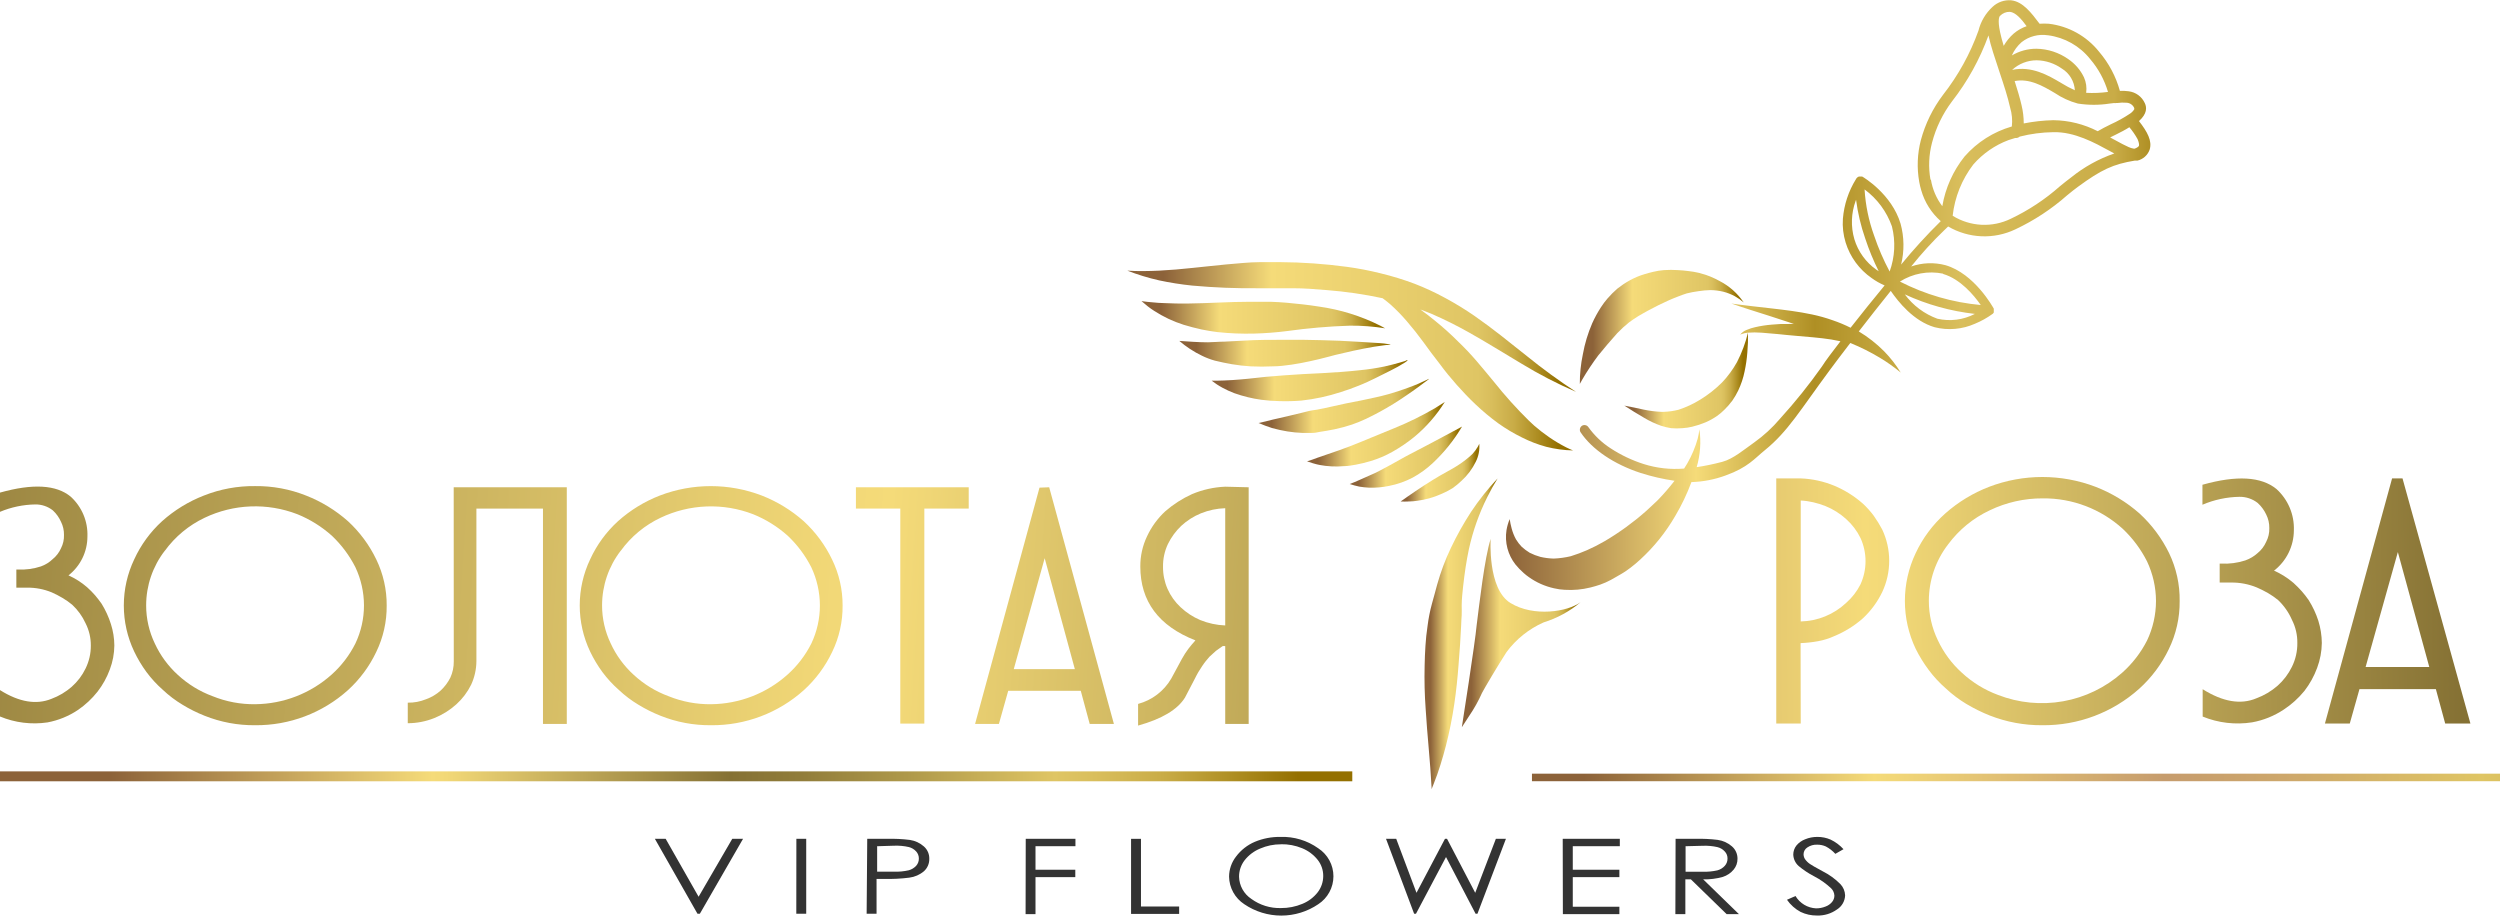 <svg width="338" height="124" viewBox="0 0 338 124" fill="none" xmlns="http://www.w3.org/2000/svg">
<g clip-path="url(#clip0_2206_234)">
<path d="M2.21 79.45V77H2.42C3.474 77.052 4.528 76.91 5.53 76.58C6.132 76.366 6.681 76.025 7.14 75.58C7.62 75.188 8.001 74.688 8.25 74.12C8.534 73.567 8.672 72.951 8.65 72.33C8.663 71.713 8.526 71.102 8.25 70.55C7.989 69.963 7.611 69.436 7.14 69C6.468 68.472 5.635 68.19 4.78 68.2C3.137 68.225 1.515 68.564 0 69.2L0 66.6C4.433 65.353 7.62 65.537 9.56 67.15C10.307 67.829 10.897 68.664 11.287 69.595C11.677 70.526 11.859 71.531 11.82 72.54C11.819 73.552 11.588 74.55 11.144 75.46C10.701 76.369 10.056 77.166 9.26 77.79C10.17 78.198 11.016 78.737 11.77 79.39C12.156 79.734 12.52 80.101 12.86 80.49C13.17 80.86 13.47 81.24 13.74 81.63C14.273 82.494 14.696 83.421 15 84.39C15.297 85.321 15.453 86.292 15.46 87.27C15.448 88.377 15.242 89.474 14.85 90.51C14.453 91.589 13.893 92.601 13.19 93.51C12.432 94.471 11.532 95.311 10.52 96C9.28 96.827 7.885 97.395 6.42 97.67C4.247 97.99 2.028 97.713 0 96.87L0 93.3C2.62 94.95 4.93 95.3 6.94 94.49C7.957 94.115 8.896 93.556 9.71 92.84C10.488 92.152 11.12 91.316 11.57 90.38C12.046 89.413 12.29 88.348 12.28 87.27C12.287 86.228 12.043 85.199 11.57 84.27C11.14 83.321 10.524 82.468 9.76 81.76C9.35 81.417 8.912 81.11 8.45 80.84C7.981 80.562 7.497 80.312 7 80.09C5.947 79.657 4.818 79.439 3.68 79.45H2.21Z" fill="url(#paint0_linear_2206_234)"/>
<path d="M52.28 81.88C52.299 84.047 51.817 86.19 50.87 88.14C49.944 90.092 48.647 91.845 47.05 93.3C43.604 96.398 39.123 98.093 34.49 98.05C32.152 98.073 29.831 97.638 27.66 96.77C26.619 96.357 25.615 95.855 24.66 95.27C23.71 94.701 22.825 94.03 22.02 93.27C21.201 92.55 20.461 91.745 19.81 90.87C19.171 90.001 18.615 89.073 18.15 88.1C17.221 86.151 16.74 84.019 16.74 81.86C16.74 79.701 17.221 77.569 18.15 75.62C19.047 73.664 20.329 71.909 21.92 70.46C23.577 68.978 25.488 67.806 27.56 67C29.764 66.126 32.119 65.691 34.49 65.72C36.848 65.694 39.189 66.128 41.38 67C43.459 67.814 45.379 68.989 47.05 70.47C48.638 71.933 49.934 73.684 50.87 75.63C51.814 77.577 52.297 79.716 52.28 81.88ZM22.28 74.46C20.646 76.577 19.76 79.176 19.76 81.85C19.759 83.633 20.159 85.393 20.93 87C21.674 88.612 22.735 90.057 24.05 91.25C25.408 92.503 26.998 93.478 28.73 94.12C30.568 94.867 32.536 95.238 34.52 95.21C38.328 95.169 41.991 93.748 44.83 91.21C46.159 90.022 47.251 88.594 48.05 87C48.816 85.388 49.212 83.625 49.21 81.84C49.204 80.059 48.808 78.301 48.05 76.69C47.244 75.103 46.172 73.665 44.88 72.44C43.501 71.203 41.917 70.215 40.2 69.52C38.189 68.744 36.04 68.386 33.886 68.468C31.731 68.551 29.616 69.072 27.67 70C25.532 71.013 23.682 72.547 22.29 74.46H22.28Z" fill="url(#paint1_linear_2206_234)"/>
<path d="M61.34 65.88H76.63V97.88H73.41V68.76H64.41V89.37C64.406 90.475 64.164 91.567 63.7 92.57C63.207 93.572 62.528 94.471 61.7 95.22C60.819 96.017 59.803 96.65 58.7 97.09C57.564 97.543 56.353 97.778 55.13 97.78V95C55.973 95.016 56.81 94.859 57.59 94.54C58.329 94.28 59.009 93.875 59.59 93.35C60.122 92.851 60.562 92.262 60.89 91.61C61.202 90.922 61.359 90.175 61.35 89.42L61.34 65.88Z" fill="url(#paint2_linear_2206_234)"/>
<path d="M113.92 81.88C113.939 84.047 113.457 86.19 112.51 88.14C111.585 90.092 110.287 91.845 108.69 93.3C105.244 96.398 100.763 98.093 96.13 98.05C93.792 98.073 91.471 97.638 89.3 96.77C88.259 96.357 87.255 95.855 86.3 95.27C85.35 94.701 84.465 94.03 83.66 93.27C82.841 92.55 82.101 91.745 81.45 90.87C80.811 90.001 80.255 89.073 79.79 88.1C78.862 86.151 78.38 84.019 78.38 81.86C78.38 79.701 78.862 77.569 79.79 75.62C80.687 73.664 81.969 71.909 83.56 70.46C85.217 68.978 87.128 67.806 89.2 67C93.643 65.298 98.557 65.298 103 67C105.079 67.814 106.999 68.989 108.67 70.47C110.258 71.933 111.554 73.684 112.49 75.63C113.441 77.576 113.931 79.714 113.92 81.88ZM83.92 74.46C82.287 76.577 81.4 79.176 81.4 81.85C81.399 83.633 81.799 85.393 82.57 87C83.314 88.612 84.375 90.057 85.69 91.25C87.048 92.503 88.638 93.478 90.37 94.12C92.208 94.867 94.177 95.238 96.16 95.21C99.968 95.169 103.631 93.748 106.47 91.21C107.798 90.025 108.89 88.6 109.69 87.01C110.456 85.398 110.852 83.635 110.85 81.85C110.844 80.069 110.448 78.311 109.69 76.7C108.884 75.112 107.812 73.675 106.52 72.45C105.141 71.213 103.557 70.225 101.84 69.53C99.829 68.752 97.681 68.392 95.526 68.473C93.372 68.554 91.257 69.074 89.31 70C87.17 71.011 85.32 72.545 83.93 74.46H83.92Z" fill="url(#paint3_linear_2206_234)"/>
<path d="M121.72 97.83V68.76H115.72V65.88H130.97V68.76H124.97V97.83H121.72Z" fill="url(#paint4_linear_2206_234)"/>
<path d="M141.85 65.88L150.6 97.88H147.33L146.12 93.4H136.31L135.05 97.88H131.83L140.54 65.93L141.85 65.88ZM145.32 90.47L141.24 75.47L137.06 90.47H145.32Z" fill="url(#paint5_linear_2206_234)"/>
<path d="M168.82 65.88V97.88H165.65V87.36C165.532 87.332 165.408 87.332 165.29 87.36L164.39 88L163.53 88.78C163.36 88.96 163.2 89.16 163.03 89.37C162.86 89.58 162.69 89.82 162.53 90.06C162.37 90.3 162.19 90.57 162.02 90.86C161.85 91.15 161.69 91.46 161.52 91.8L160.21 94.31C159.21 95.93 157.12 97.19 153.87 98.1V95.17C155.756 94.665 157.365 93.436 158.35 91.75L159.81 89.05C160.062 88.591 160.346 88.15 160.66 87.73L161.14 87.13L161.62 86.58C156.653 84.633 154.17 81.3 154.17 76.58C154.163 75.172 154.474 73.781 155.08 72.51C155.672 71.234 156.508 70.086 157.54 69.13C158.631 68.181 159.853 67.397 161.17 66.8C162.592 66.204 164.109 65.865 165.65 65.8L168.82 65.88ZM165.65 68.71C164.524 68.744 163.414 68.977 162.37 69.4C161.389 69.799 160.488 70.372 159.71 71.09C158.964 71.799 158.351 72.635 157.9 73.56C157.45 74.516 157.224 75.563 157.24 76.62C157.23 77.652 157.438 78.674 157.85 79.62C158.263 80.554 158.862 81.394 159.61 82.09C160.386 82.823 161.287 83.412 162.27 83.83C163.346 84.268 164.489 84.515 165.65 84.56V68.71Z" fill="url(#paint6_linear_2206_234)"/>
<path d="M243.46 97.82H240.15V64.68H243.46C245.027 64.739 246.572 65.078 248.02 65.68C249.422 66.27 250.719 67.084 251.86 68.09C252.4 68.59 252.892 69.139 253.33 69.73C253.754 70.328 254.138 70.952 254.48 71.6C255.099 72.921 255.42 74.361 255.42 75.82C255.42 77.279 255.099 78.719 254.48 80.04C253.837 81.38 252.948 82.588 251.86 83.6C250.715 84.608 249.41 85.418 248 86C247.298 86.321 246.559 86.553 245.8 86.69C245.02 86.833 244.232 86.919 243.44 86.95L243.46 97.82ZM243.46 84.02C245.746 83.97 247.934 83.076 249.6 81.51C250.402 80.806 251.061 79.954 251.54 79C251.988 78.017 252.22 76.95 252.22 75.87C252.22 74.79 251.988 73.723 251.54 72.74C251.066 71.769 250.407 70.899 249.6 70.18C248.784 69.438 247.842 68.845 246.82 68.43C246.281 68.213 245.726 68.039 245.16 67.91C244.602 67.778 244.033 67.697 243.46 67.67V84.02Z" fill="url(#paint7_linear_2206_234)"/>
<path d="M294.69 81.27C294.711 83.521 294.207 85.747 293.22 87.77C292.246 89.796 290.888 91.613 289.22 93.12C285.62 96.345 280.943 98.104 276.11 98.05C273.677 98.069 271.264 97.621 269 96.73C267.903 96.292 266.843 95.767 265.83 95.16C264.843 94.565 263.921 93.868 263.08 93.08C262.224 92.334 261.449 91.5 260.77 90.59C260.094 89.689 259.502 88.728 259 87.72C258.039 85.698 257.54 83.488 257.54 81.25C257.54 79.012 258.039 76.802 259 74.78C259.957 72.741 261.318 70.918 263 69.42C264.743 67.876 266.748 66.657 268.92 65.82C273.56 64.047 278.69 64.047 283.33 65.82C285.503 66.662 287.511 67.88 289.26 69.42C290.916 70.941 292.273 72.759 293.26 74.78C294.233 76.803 294.723 79.025 294.69 81.27ZM263.4 73.58C261.7 75.775 260.778 78.474 260.78 81.25C260.779 83.085 261.193 84.897 261.99 86.55C262.769 88.219 263.874 89.715 265.24 90.95C266.655 92.26 268.313 93.279 270.12 93.95C272.925 95.043 275.978 95.342 278.942 94.812C281.906 94.283 284.666 92.947 286.92 90.95C288.301 89.722 289.441 88.247 290.28 86.6C291.075 84.928 291.488 83.101 291.49 81.25C291.482 79.4 291.069 77.574 290.28 75.9C289.447 74.256 288.338 72.768 287 71.5C284.045 68.813 280.184 67.341 276.19 67.38C273.701 67.366 271.242 67.92 269 69C266.784 70.041 264.86 71.615 263.4 73.58Z" fill="url(#paint8_linear_2206_234)"/>
<path d="M300.1 78.76V76.2H300.3C301.404 76.256 302.508 76.11 303.56 75.77C304.181 75.552 304.753 75.212 305.24 74.77C305.738 74.362 306.132 73.841 306.39 73.25C306.685 72.683 306.83 72.049 306.81 71.41C306.824 70.768 306.68 70.133 306.39 69.56C306.113 68.969 305.723 68.439 305.24 68C304.536 67.449 303.664 67.156 302.77 67.17C301.05 67.199 299.352 67.563 297.77 68.24V65.54C302.377 64.24 305.71 64.43 307.77 66.11C308.548 66.813 309.162 67.678 309.57 68.643C309.977 69.609 310.169 70.652 310.13 71.7C310.127 72.752 309.884 73.79 309.42 74.735C308.955 75.679 308.282 76.505 307.45 77.15C308.402 77.574 309.287 78.133 310.08 78.81C310.477 79.17 310.854 79.55 311.21 79.95C311.539 80.325 311.846 80.719 312.13 81.13C312.681 82.006 313.121 82.946 313.44 83.93C313.741 84.902 313.9 85.912 313.91 86.93C313.896 88.078 313.682 89.215 313.28 90.29C312.867 91.416 312.284 92.472 311.55 93.42C310.756 94.393 309.819 95.24 308.77 95.93C307.476 96.792 306.02 97.381 304.49 97.66C302.231 98.014 299.917 97.745 297.8 96.88V93.18C300.52 94.89 302.94 95.3 305.04 94.42C306.1 94.031 307.079 93.451 307.93 92.71C308.737 91.991 309.396 91.121 309.87 90.15C310.363 89.149 310.613 88.046 310.6 86.93C310.614 85.843 310.363 84.769 309.87 83.8C309.432 82.794 308.796 81.886 308 81.13C307.569 80.777 307.111 80.46 306.63 80.18C306.138 79.899 305.63 79.645 305.11 79.42C304.013 78.97 302.836 78.746 301.65 78.76H300.1Z" fill="url(#paint9_linear_2206_234)"/>
<path d="M324.82 64.68L334 97.82H330.59L329.33 93.17H319L317.69 97.82H314.33L323.41 64.68H324.82ZM328.44 90.18L324.19 74.64L319.83 90.18H328.44Z" fill="url(#paint10_linear_2206_234)"/>
<path d="M182.83 104.29H0V105.63H182.83V104.29Z" fill="url(#paint11_linear_2206_234)"/>
<path d="M338 104.6H207.12V105.62H338V104.6Z" fill="url(#paint12_linear_2206_234)"/>
<path d="M209.06 60.41C210.244 60.709 211.459 60.873 212.68 60.9C212.36 60.77 212.04 60.63 211.74 60.48C210.941 60.071 210.169 59.609 209.43 59.1C208.736 58.62 208.068 58.103 207.43 57.55L206.71 56.88C205.027 55.225 203.447 53.468 201.98 51.62C201.2 50.68 200.43 49.74 199.64 48.82C198.85 47.9 198 47 197.09 46.13C196.139 45.177 195.137 44.276 194.09 43.43C193.42 42.88 192.74 42.34 192.03 41.84C192.56 42.03 193.03 42.23 193.59 42.45C195.298 43.194 196.967 44.025 198.59 44.94C199.78 45.6 200.94 46.3 202.11 47L205.73 49.18C208.09 50.614 210.546 51.884 213.08 52.98C210.793 51.494 208.587 49.889 206.47 48.17C204.14 46.32 201.83 44.43 199.38 42.73C198.093 41.839 196.758 41.022 195.38 40.28C194.053 39.555 192.68 38.917 191.27 38.37C189.747 37.798 188.191 37.321 186.61 36.94C185.133 36.574 183.638 36.286 182.13 36.08C179.11 35.671 176.067 35.458 173.02 35.44C172.14 35.44 171.27 35.44 170.39 35.44C169.51 35.44 168.87 35.5 168.12 35.55C166.59 35.66 165.12 35.82 163.54 35.98C161.96 36.14 160.54 36.31 158.98 36.44C157.42 36.57 156.05 36.64 154.58 36.65C153.86 36.65 153.13 36.65 152.41 36.59C153.1 36.85 153.8 37.11 154.51 37.32C155.22 37.53 155.98 37.75 156.73 37.91C158.2 38.223 159.685 38.456 161.18 38.61C164.192 38.885 167.216 39.005 170.24 38.97C171.76 38.97 173.24 38.97 174.79 38.97C176.34 38.97 177.79 39.09 179.36 39.22C181.905 39.416 184.434 39.784 186.93 40.32C187.3 40.59 187.66 40.88 188.01 41.18C188.791 41.886 189.526 42.641 190.21 43.44C190.99 44.34 191.73 45.28 192.44 46.25C193.15 47.22 193.89 48.25 194.63 49.17C195 49.66 195.37 50.17 195.75 50.62C196.13 51.07 196.54 51.56 196.94 52.02C197.75 52.93 198.58 53.81 199.47 54.65C200.434 55.568 201.456 56.423 202.53 57.21C203.557 57.946 204.645 58.595 205.78 59.15C206.827 59.682 207.926 60.104 209.06 60.41Z" fill="url(#paint13_linear_2206_234)"/>
<path d="M162.44 44.54C163.16 44.69 163.88 44.81 164.61 44.9C166.254 45.077 167.907 45.143 169.56 45.1C171.045 45.061 172.527 44.948 174 44.76C176.815 44.367 179.649 44.123 182.49 44.03C184.091 44.015 185.69 44.135 187.27 44.39L186.63 44.04C184.023 42.731 181.219 41.856 178.33 41.45C176.88 41.22 175.42 41.06 173.96 40.93C173.22 40.87 172.49 40.82 171.75 40.8C170.83 40.8 169.91 40.8 169 40.8C166.16 40.8 163.33 41.01 160.5 41.04C159.5 41.04 158.5 41.04 157.44 40.98C156.92 40.98 156.39 40.93 155.87 40.88C155.35 40.83 154.87 40.8 154.33 40.71C154.62 40.95 154.89 41.19 155.18 41.42C155.47 41.65 155.74 41.83 156.03 42.02C157.273 42.826 158.618 43.462 160.03 43.91C160.79 44.14 161.62 44.36 162.44 44.54Z" fill="url(#paint14_linear_2206_234)"/>
<path d="M166.55 49.24C167.384 49.382 168.225 49.478 169.07 49.53C170.069 49.58 171.071 49.58 172.07 49.53C172.92 49.53 173.78 49.42 174.62 49.3C175.46 49.18 176.31 49.01 177.14 48.83C177.97 48.65 178.8 48.45 179.62 48.23L180.52 47.99C181.33 47.79 182.16 47.6 182.98 47.42C183.8 47.24 184.87 47.03 185.82 46.87L187 46.7C187.261 46.656 187.525 46.633 187.79 46.63H188C188 46.57 187.74 46.53 187.72 46.53C187.333 46.459 186.943 46.412 186.55 46.39C185.65 46.32 184.74 46.27 183.84 46.22C182.94 46.17 182.03 46.11 181.12 46.07C180.21 46.03 179.46 46.01 178.63 45.99L176.13 45.94C175.29 45.94 174.44 45.94 173.59 45.94C171.75 45.94 169.9 45.94 168.06 46.06L165.55 46.19C164.81 46.19 164.06 46.27 163.32 46.28C162.02 46.28 160.73 46.18 159.44 46.09C159.899 46.484 160.384 46.848 160.89 47.18C161.412 47.523 161.956 47.831 162.52 48.1C163.078 48.374 163.661 48.595 164.26 48.76C165 48.94 165.78 49.11 166.55 49.24Z" fill="url(#paint15_linear_2206_234)"/>
<path d="M172.93 54.23C173.931 54.262 174.932 54.239 175.93 54.16C177.756 53.963 179.556 53.574 181.3 53C182.11 52.75 182.91 52.46 183.7 52.14C184.09 51.98 184.49 51.82 184.87 51.64L186 51.1C186.66 50.77 187.32 50.43 188 50.1C188.68 49.77 189.32 49.4 189.95 49.01C190.041 48.952 190.128 48.889 190.21 48.82C190.21 48.82 190.3 48.76 190.31 48.71C190.32 48.66 190.02 48.71 189.93 48.71H190.2C190.078 48.769 189.951 48.816 189.82 48.85C189.624 48.922 189.423 48.982 189.22 49.03C188.53 49.23 187.83 49.4 187.13 49.56C186.059 49.779 184.978 49.942 183.89 50.05C182.18 50.24 180.45 50.36 178.73 50.45L176.14 50.58L173.56 50.75C172.75 50.81 171.94 50.87 171.12 50.95L168.82 51.2C167.36 51.35 165.9 51.45 164.43 51.47H163.82C164.05 51.64 164.28 51.81 164.52 51.97C164.76 52.13 165.04 52.29 165.31 52.44C165.82 52.714 166.348 52.955 166.89 53.16C168.073 53.581 169.296 53.879 170.54 54.05C171.333 54.155 172.131 54.215 172.93 54.23Z" fill="url(#paint16_linear_2206_234)"/>
<path d="M178.43 58.39C179.11 58.28 179.79 58.18 180.43 58.04C181.228 57.871 182.016 57.658 182.79 57.4C183.44 57.174 184.077 56.913 184.7 56.62C185.32 56.32 185.94 56.01 186.54 55.68C187.767 55.013 188.967 54.273 190.14 53.46C190.687 53.093 191.227 52.713 191.76 52.32C192.03 52.13 192.29 51.93 192.55 51.73L192.96 51.43C193.047 51.38 193.122 51.311 193.18 51.23H193.12L193.02 51.3C192.6 51.5 192.18 51.7 191.76 51.88C191.34 52.06 190.85 52.25 190.38 52.42C189.5 52.75 188.6 53.04 187.69 53.3C187.14 53.45 186.59 53.59 186.04 53.71L184.04 54.14C183.37 54.27 182.69 54.39 182.04 54.53L180.04 54.97C179.36 55.12 178.69 55.28 178.04 55.39C177.7 55.45 177.35 55.47 177.04 55.55L176.04 55.8L174.04 56.28L172.04 56.74C171.4 56.89 170.76 57.08 170.11 57.2H170.19C170.775 57.454 171.372 57.678 171.98 57.87C172.667 58.062 173.365 58.216 174.07 58.33C174.732 58.437 175.4 58.504 176.07 58.53C176.52 58.53 176.98 58.53 177.43 58.53C177.88 58.53 178.09 58.44 178.43 58.39Z" fill="url(#paint17_linear_2206_234)"/>
<path d="M193.23 51.22L193.22 51.23L193.23 51.22Z" fill="url(#paint18_linear_2206_234)"/>
<path d="M185.26 62.35C186.305 62.042 187.312 61.616 188.26 61.08C189.296 60.499 190.28 59.83 191.2 59.08C192.825 57.732 194.222 56.131 195.34 54.34C194.92 54.62 194.5 54.89 194.07 55.15C192.291 56.191 190.44 57.103 188.53 57.88C187.53 58.29 186.53 58.69 185.53 59.11C184.53 59.53 183.53 59.94 182.53 60.33C181.53 60.72 180.53 61.06 179.53 61.4L178.11 61.89C177.66 62.05 177.22 62.23 176.76 62.36H176.67C176.95 62.44 177.21 62.55 177.49 62.63C177.789 62.722 178.093 62.799 178.4 62.86C179.497 63.068 180.618 63.122 181.73 63.02C182.27 63.02 182.8 62.91 183.33 62.82C183.981 62.698 184.626 62.541 185.26 62.35Z" fill="url(#paint19_linear_2206_234)"/>
<path d="M193.74 62.58C195.274 61.136 196.597 59.483 197.67 57.67C196.21 58.45 194.75 59.25 193.28 60.02C192.39 60.49 191.5 60.96 190.6 61.42C189.7 61.88 188.82 62.42 187.93 62.89C187.04 63.36 186.14 63.89 185.22 64.26L183.85 64.87C183.4 65.07 182.94 65.27 182.48 65.44C182.906 65.581 183.34 65.698 183.78 65.79C184.204 65.862 184.631 65.909 185.06 65.93C185.986 65.965 186.914 65.885 187.82 65.69C188.928 65.472 190 65.095 191 64.57C191.995 64.027 192.916 63.358 193.74 62.58Z" fill="url(#paint20_linear_2206_234)"/>
<path d="M196.39 66C196.818 65.698 197.223 65.364 197.6 65C198.401 64.27 199.056 63.394 199.53 62.42C199.907 61.672 200.07 60.835 200 60L199.81 60.38C199.602 60.741 199.354 61.076 199.07 61.38L198.69 61.73C197.998 62.326 197.251 62.855 196.46 63.31L194.68 64.31L194.95 64.15C194.58 64.37 194.21 64.58 193.84 64.81C193.47 65.04 192.96 65.35 192.54 65.63L191.34 66.43L190.26 67.17C189.96 67.38 189.67 67.6 189.36 67.8C189.723 67.82 190.087 67.82 190.45 67.8C190.855 67.796 191.26 67.763 191.66 67.7C192.729 67.556 193.772 67.263 194.76 66.83C195.326 66.601 195.872 66.323 196.39 66Z" fill="url(#paint21_linear_2206_234)"/>
<path d="M202.5 64.66C201.17 66.069 199.963 67.587 198.89 69.2C197.877 70.758 196.968 72.382 196.17 74.06C195.403 75.669 194.778 77.342 194.3 79.06C194.06 79.9 193.86 80.75 193.61 81.59C193.332 82.6 193.128 83.63 193 84.67C192.86 85.55 192.78 86.44 192.72 87.32C192.66 88.2 192.63 89.1 192.61 90C192.56 92 192.61 93.91 192.75 95.86C192.96 99.4 193.37 102.92 193.55 106.46C193.55 106.54 193.55 106.61 193.55 106.69C193.65 106.45 193.75 106.21 193.84 105.97C194.18 105.13 194.48 104.27 194.75 103.4C195.02 102.53 195.27 101.69 195.49 100.82C195.963 98.96 196.34 97.078 196.62 95.18C196.88 93.4 197.07 91.62 197.2 89.82C197.27 88.93 197.34 88.05 197.4 87.16C197.46 86.27 197.5 85.39 197.55 84.5C197.55 84.06 197.6 83.62 197.62 83.18C197.64 82.74 197.62 82.29 197.62 81.85C197.62 80.97 197.73 80.09 197.82 79.22C198.01 77.53 198.25 75.85 198.6 74.22C199.132 71.794 199.962 69.443 201.07 67.22C201.5 66.35 201.97 65.5 202.48 64.68L202.5 64.66Z" fill="url(#paint22_linear_2206_234)"/>
<path d="M213.73 51.66L213.89 51.37C214.557 50.221 215.291 49.112 216.09 48.05C216.9 47.05 217.75 46.05 218.65 45.05C219.156 44.521 219.697 44.026 220.27 43.57C220.66 43.28 221.07 43.01 221.48 42.75C221.89 42.49 222.48 42.19 222.95 41.92C223.8 41.46 224.66 41.04 225.54 40.64C225.98 40.44 226.42 40.26 226.87 40.09C227.32 39.92 227.64 39.79 228.04 39.67C228.561 39.54 229.088 39.44 229.62 39.37C230.156 39.285 230.697 39.235 231.24 39.22C231.83 39.228 232.417 39.302 232.99 39.44C233.533 39.58 234.056 39.785 234.55 40.05C234.978 40.288 235.38 40.57 235.75 40.89C234.925 39.67 233.808 38.677 232.5 38C232.098 37.778 231.684 37.578 231.26 37.4L230.62 37.16C230.307 37.06 229.997 36.97 229.69 36.89C229.225 36.781 228.755 36.701 228.28 36.65C227.81 36.59 227.33 36.54 226.86 36.52C226.224 36.475 225.586 36.475 224.95 36.52C224.468 36.557 223.989 36.634 223.52 36.75C223.11 36.85 222.71 36.95 222.3 37.08C221.604 37.288 220.933 37.573 220.3 37.93C219.724 38.251 219.176 38.619 218.66 39.03C218.194 39.436 217.756 39.874 217.35 40.34C217.022 40.718 216.721 41.119 216.45 41.54C216.002 42.229 215.608 42.951 215.27 43.7C214.685 45.05 214.259 46.462 214 47.91C213.723 49.225 213.586 50.566 213.59 51.91C213.64 51.82 213.68 51.74 213.73 51.66Z" fill="url(#paint23_linear_2206_234)"/>
<path d="M226.93 55.4C226.275 55.566 225.605 55.66 224.93 55.68H224.6C223.803 55.645 223.01 55.545 222.23 55.38C221.36 55.2 220.49 54.99 219.61 54.84C220.5 55.41 221.39 55.98 222.31 56.5C223.025 56.929 223.782 57.285 224.57 57.56C225.016 57.709 225.475 57.819 225.94 57.89C226.446 57.935 226.954 57.935 227.46 57.89C227.908 57.863 228.354 57.796 228.79 57.69C229.405 57.543 230.007 57.346 230.59 57.1C231.134 56.865 231.653 56.577 232.14 56.24C232.499 55.988 232.834 55.704 233.14 55.39C233.534 55.008 233.895 54.593 234.22 54.15C234.518 53.718 234.782 53.263 235.01 52.79C235.401 51.968 235.689 51.102 235.87 50.21C236.053 49.366 236.177 48.511 236.24 47.65C236.32 46.756 236.35 45.858 236.33 44.96C235.997 46.349 235.496 47.692 234.84 48.96C234.289 49.949 233.617 50.866 232.84 51.69C231.939 52.594 230.931 53.387 229.84 54.05C228.926 54.613 227.95 55.066 226.93 55.4Z" fill="url(#paint24_linear_2206_234)"/>
<path d="M289.19 16.37C290.3 15.37 290.26 14.53 289.98 13.95C289.785 13.515 289.481 13.139 289.097 12.857C288.713 12.575 288.263 12.397 287.79 12.34C287.399 12.283 287.004 12.266 286.61 12.29C286.072 10.342 285.112 8.537 283.8 7C282.121 4.891 279.677 3.529 277 3.21C276.584 3.18 276.166 3.18 275.75 3.21C274.64 1.74 273.49 0.21 271.9 0.04C271.445 0.005 270.988 0.065 270.557 0.216C270.127 0.368 269.733 0.607 269.4 0.92C268.461 1.782 267.797 2.902 267.49 4.14C266.367 7.271 264.75 10.201 262.7 12.82C261.314 14.651 260.295 16.732 259.7 18.95C259.221 20.792 259.146 22.716 259.48 24.59C259.548 24.972 259.638 25.349 259.75 25.72C260.21 27.338 261.127 28.789 262.39 29.9C260.5 31.76 258.711 33.719 257.03 35.77C257.476 33.954 257.452 32.054 256.96 30.25C255.77 26.25 251.96 23.97 251.77 23.87H251.72H251.53H251.44H251.34C251.275 23.884 251.214 23.911 251.16 23.95C251.055 24.019 250.972 24.116 250.92 24.23C249.919 25.846 249.316 27.676 249.16 29.57C249.083 30.657 249.208 31.749 249.53 32.79C250.131 34.737 251.367 36.427 253.04 37.59C253.587 37.988 254.178 38.324 254.8 38.59C253.2 40.53 251.6 42.52 250.2 44.31C249.427 43.922 248.629 43.588 247.81 43.31C246.88 42.978 245.927 42.711 244.96 42.51C243.17 42.13 241.36 41.91 239.54 41.7C237.72 41.49 235.9 41.3 234.09 41.04C235.77 41.63 237.46 42.15 239.16 42.69L241.74 43.53L242.54 43.8H241.88C241.099 43.78 240.317 43.81 239.54 43.89C238.779 43.951 238.024 44.068 237.28 44.24C237.101 44.276 236.924 44.323 236.75 44.38C236.532 44.448 236.319 44.528 236.11 44.62C235.779 44.751 235.489 44.969 235.27 45.25C235.336 45.212 235.407 45.182 235.48 45.16C235.741 45.066 236.013 45.005 236.29 44.98C236.916 44.93 237.544 44.93 238.17 44.98L240.39 45.17L241.57 45.29L242.78 45.4C244.38 45.54 245.99 45.65 247.59 45.9C248 45.97 248.42 46.05 248.83 46.14C247.75 47.55 246.83 48.74 246.34 49.53C244.589 52.012 242.685 54.383 240.64 56.63C239.623 57.829 238.46 58.897 237.18 59.81C235.85 60.74 234.34 62.05 232.85 62.44C231.711 62.743 230.556 62.984 229.39 63.16C229.877 61.499 230.003 59.754 229.76 58.04C229.709 58.464 229.633 58.885 229.53 59.3C229.204 60.467 228.734 61.589 228.13 62.64L228.07 62.74C227.95 62.95 227.81 63.15 227.69 63.35C225.848 63.504 223.993 63.297 222.23 62.74C220.647 62.236 219.14 61.519 217.75 60.61C216.579 59.853 215.562 58.883 214.75 57.75C214.656 57.61 214.512 57.513 214.347 57.48C214.182 57.446 214.011 57.478 213.87 57.57C213.774 57.638 213.698 57.73 213.651 57.838C213.603 57.945 213.586 58.063 213.6 58.18C213.607 58.278 213.642 58.371 213.7 58.45C215.25 60.77 218.21 62.77 221.83 63.95C223.322 64.425 224.85 64.776 226.4 65C225.696 65.911 224.941 66.782 224.14 67.61C223.61 68.14 223.06 68.61 222.49 69.15C220.784 70.654 218.939 71.994 216.98 73.15C216.195 73.611 215.384 74.025 214.55 74.39C213.839 74.7 213.111 74.97 212.37 75.2C211.612 75.381 210.839 75.489 210.06 75.52C209.454 75.504 208.851 75.427 208.26 75.29C207.759 75.154 207.273 74.966 206.81 74.73C206.425 74.495 206.063 74.224 205.73 73.92C205.438 73.616 205.179 73.28 204.96 72.92C204.704 72.449 204.506 71.949 204.37 71.43C204.258 71.019 204.172 70.602 204.11 70.18C203.911 70.659 203.767 71.159 203.68 71.67C203.55 72.489 203.592 73.326 203.802 74.128C204.012 74.93 204.386 75.68 204.9 76.33C205.234 76.74 205.602 77.122 206 77.47C206.225 77.671 206.462 77.858 206.71 78.03C207.214 78.39 207.754 78.698 208.32 78.95C208.899 79.206 209.502 79.404 210.12 79.54C210.586 79.651 211.061 79.718 211.54 79.74C212.709 79.818 213.883 79.713 215.02 79.43C215.47 79.31 215.91 79.2 216.35 79.04L217.08 78.75C217.568 78.529 218.043 78.279 218.5 78C218.92 77.76 219.35 77.52 219.76 77.25L220.44 76.76C220.895 76.415 221.332 76.048 221.75 75.66C223.617 73.952 225.212 71.969 226.48 69.78C227.351 68.316 228.087 66.777 228.68 65.18C230.251 65.132 231.804 64.832 233.28 64.29C236.35 63.19 237.22 61.98 238.65 60.83C241.74 58.32 243.4 55.42 247.4 50.02C248.01 49.19 248.99 47.9 250.16 46.37C251.544 46.931 252.881 47.599 254.16 48.37C255.149 48.964 256.092 49.633 256.98 50.37C256.342 49.333 255.591 48.371 254.74 47.5C253.713 46.464 252.561 45.561 251.31 44.81C252.64 43.09 254.14 41.18 255.63 39.33C256.63 40.78 258.7 43.41 261.56 44.24C263.378 44.699 265.297 44.533 267.01 43.77C267.861 43.421 268.666 42.971 269.41 42.43L269.47 42.37C269.503 42.332 269.533 42.292 269.56 42.25V42.17C269.57 42.124 269.57 42.076 269.56 42.03C269.565 41.98 269.565 41.93 269.56 41.88V41.79C269.56 41.79 269.56 41.79 269.56 41.73C269.45 41.54 266.94 36.98 263.02 35.85C261.493 35.448 259.881 35.51 258.39 36.03C259.779 34.289 261.283 32.642 262.89 31.1C262.98 31.02 263.18 30.84 263.39 30.62C264.757 31.422 266.299 31.876 267.882 31.944C269.464 32.012 271.04 31.691 272.47 31.01C275.01 29.816 277.367 28.267 279.47 26.41C280.04 25.95 280.52 25.55 280.93 25.26C284.11 22.93 285.69 22.2 288.64 21.71H288.75H288.89H289C289.372 21.619 289.715 21.436 290 21.18C290.284 20.923 290.501 20.601 290.63 20.24C291 19.05 290.33 17.84 289.19 16.37ZM255.79 30.61C256.299 32.629 256.191 34.753 255.48 36.71C254.644 35.152 253.942 33.526 253.38 31.85C252.653 29.843 252.219 27.741 252.09 25.61C253.796 26.868 255.086 28.61 255.79 30.61ZM250.71 32.34C250.213 30.632 250.276 28.809 250.89 27.14L250.94 27.02C251.174 28.801 251.589 30.554 252.18 32.25C252.68 33.765 253.288 35.242 254 36.67L253.68 36.46C252.259 35.456 251.213 34.006 250.71 32.34ZM261.93 43.09C260.173 42.447 258.643 41.303 257.53 39.8C260.526 41.179 263.723 42.07 267 42.44C265.441 43.252 263.644 43.482 261.93 43.09ZM262.71 37.04C265.04 37.72 266.87 39.91 267.8 41.24C263.987 40.893 260.277 39.816 256.87 38.07C258.604 36.969 260.698 36.585 262.71 37V37.04ZM289.19 19.69C289.13 19.88 288.81 20.02 288.6 20.1H288.5C288.251 20.062 288.008 19.988 287.78 19.88C287.29 19.67 286.69 19.34 286.01 18.97L285.29 18.58L286.06 18.2C286.66 17.9 287.3 17.58 287.89 17.2C288.31 17.7 288.682 18.239 289 18.81C289.23 19.36 289.21 19.61 289.19 19.69ZM287.55 13.89C287.767 13.907 287.974 13.984 288.15 14.111C288.327 14.237 288.465 14.41 288.55 14.61C288.55 14.61 288.55 14.68 288.55 14.78C288.402 15.016 288.204 15.218 287.97 15.37C287.15 15.916 286.287 16.394 285.39 16.8C284.73 17.13 284.1 17.44 283.61 17.74C281.753 16.784 279.699 16.274 277.61 16.25C276.266 16.281 274.928 16.428 273.61 16.69C273.609 15.868 273.512 15.049 273.32 14.25C273.09 13.25 272.75 12.11 272.38 10.96C274.38 10.58 276.12 11.58 277.8 12.57C278.753 13.217 279.808 13.7 280.92 14C282.351 14.225 283.809 14.225 285.24 14L285.84 13.93C285.926 13.95 286.015 13.95 286.1 13.93C286.1 13.93 286.18 13.93 286.22 13.93C286.66 13.866 287.107 13.853 287.55 13.89ZM280.55 12.22C279.902 11.929 279.274 11.595 278.67 11.22C276.89 10.16 274.67 8.89 272.04 9.45C272.944 8.615 274.129 8.151 275.36 8.15C276.58 8.174 277.765 8.564 278.76 9.27C279.271 9.581 279.699 10.013 280.005 10.527C280.312 11.041 280.489 11.622 280.52 12.22H280.55ZM276.9 4.77C279.148 5.065 281.192 6.223 282.6 8C283.704 9.29 284.523 10.8 285 12.43C284.023 12.562 283.035 12.602 282.05 12.55C282.151 11.836 282.047 11.107 281.75 10.45C281.275 9.462 280.547 8.617 279.64 8C278.378 7.106 276.876 6.615 275.33 6.59C274.158 6.585 273.007 6.9 272 7.5C272.303 6.811 272.754 6.196 273.32 5.7C273.817 5.31 274.388 5.026 274.998 4.867C275.609 4.707 276.246 4.674 276.87 4.77H276.9ZM274 3.54C273.36 3.763 272.767 4.102 272.25 4.54C271.71 5.014 271.254 5.575 270.9 6.2C270.7 5.54 270.53 4.91 270.41 4.34C270.05 2.62 270.32 2.21 270.41 2.14C270.58 1.963 270.786 1.823 271.013 1.73C271.24 1.637 271.485 1.593 271.73 1.6C272.5 1.67 273.28 2.55 274 3.54ZM261 24.29C260.707 22.628 260.779 20.922 261.21 19.29C261.738 17.272 262.655 15.376 263.91 13.71C266.012 11.014 267.676 8.004 268.84 4.79C269.15 6.19 269.7 7.85 270.31 9.67C270.92 11.49 271.45 13.1 271.77 14.55C272.02 15.375 272.098 16.243 272 17.1C269.52 17.815 267.299 19.227 265.6 21.17C264.048 23.116 263.015 25.425 262.6 27.88C261.803 26.826 261.274 25.594 261.06 24.29H261ZM280 24C279.56 24.32 279.06 24.73 278.48 25.2C276.493 26.959 274.267 28.43 271.87 29.57C270.632 30.177 269.26 30.459 267.883 30.389C266.506 30.319 265.17 29.899 264 29.17C264.282 26.649 265.247 24.253 266.79 22.24C268.079 20.763 269.715 19.629 271.55 18.94L272.44 18.66C272.551 18.673 272.663 18.663 272.77 18.631C272.877 18.598 272.976 18.543 273.06 18.47C274.548 18.091 276.075 17.889 277.61 17.87C280.48 17.8 283.21 19.31 285.21 20.4L285.85 20.75C283.726 21.486 281.747 22.586 280 24Z" fill="url(#paint25_linear_2206_234)"/>
<path d="M201.54 72.85C201.54 72.85 201.09 79.62 204.22 81.53C207.35 83.44 211.94 82.72 213.69 81.42C212.222 82.654 210.522 83.582 208.69 84.15C206.707 85.031 204.985 86.409 203.69 88.15C202.51 89.98 200.69 93.06 200.37 93.68C199.89 94.764 199.31 95.802 198.64 96.78L197.64 98.32C197.64 98.32 199.46 86.74 199.64 84.57C200 81.73 200.72 75.4 201.54 72.85Z" fill="url(#paint26_linear_2206_234)"/>
<path d="M88.54 113.41H90L94.45 121.24L99 113.41H100.46L94.62 123.54H94.3L88.54 113.41Z" fill="#333333"/>
<path d="M107.67 113.41H109V123.54H107.66L107.67 113.41Z" fill="#333333"/>
<path d="M117.25 113.41H119.93C120.966 113.381 122.002 113.432 123.03 113.56C123.728 113.666 124.381 113.971 124.91 114.44C125.147 114.648 125.335 114.905 125.461 115.194C125.587 115.482 125.648 115.795 125.64 116.11C125.647 116.423 125.588 116.734 125.465 117.022C125.343 117.31 125.16 117.568 124.93 117.78C124.364 118.263 123.669 118.569 122.93 118.66C121.796 118.802 120.653 118.859 119.51 118.83H118.51V123.54H117.17L117.25 113.41ZM118.59 114.41V117.85H120.87C121.542 117.875 122.215 117.811 122.87 117.66C123.254 117.556 123.601 117.344 123.87 117.05C124.114 116.775 124.243 116.417 124.23 116.05C124.228 115.706 124.1 115.375 123.87 115.12C123.604 114.825 123.256 114.616 122.87 114.52C122.214 114.372 121.542 114.311 120.87 114.34L118.59 114.41Z" fill="#333333"/>
<path d="M138.68 113.41H145.4V114.41H140V117.59H145.38V118.59H140V123.59H138.66L138.68 113.41Z" fill="#333333"/>
<path d="M152.92 113.41H154.26V122.56H159.42V123.56H152.92V113.41Z" fill="#333333"/>
<path d="M173.12 113.15C174.946 113.088 176.742 113.629 178.23 114.69C178.859 115.1 179.376 115.66 179.734 116.32C180.092 116.98 180.28 117.719 180.28 118.47C180.28 119.221 180.092 119.96 179.734 120.62C179.376 121.28 178.859 121.84 178.23 122.25C176.755 123.252 175.013 123.787 173.23 123.787C171.447 123.787 169.705 123.252 168.23 122.25C167.608 121.844 167.094 121.292 166.735 120.642C166.376 119.991 166.182 119.263 166.17 118.52C166.176 117.538 166.507 116.585 167.11 115.81C167.769 114.93 168.649 114.24 169.66 113.81C170.756 113.356 171.934 113.132 173.12 113.15ZM173.18 114.15C172.21 114.146 171.25 114.343 170.36 114.73C169.539 115.068 168.819 115.612 168.27 116.31C167.78 116.946 167.516 117.727 167.52 118.53C167.534 119.127 167.692 119.711 167.982 120.234C168.271 120.756 168.682 121.201 169.18 121.53C170.339 122.375 171.746 122.811 173.18 122.77C174.175 122.779 175.162 122.585 176.08 122.2C176.895 121.871 177.609 121.333 178.15 120.64C178.638 120.007 178.902 119.23 178.9 118.43C178.906 117.639 178.641 116.87 178.15 116.25C177.596 115.556 176.873 115.015 176.05 114.68C175.141 114.304 174.164 114.121 173.18 114.14V114.15Z" fill="#333333"/>
<path d="M187.39 113.41H188.77L191.51 120.71L195.36 113.41H195.64L199.45 120.71L202.24 113.41H203.6L199.75 123.54H199.5L195.5 115.87L191.44 123.54H191.19L187.39 113.41Z" fill="#333333"/>
<path d="M211.28 113.41H219V114.41H212.64V117.59H218.94V118.59H212.64V122.59H218.94V123.59H211.3L211.28 113.41Z" fill="#333333"/>
<path d="M226.54 113.41H229.22C230.222 113.382 231.225 113.429 232.22 113.55C232.939 113.647 233.613 113.953 234.16 114.43C234.4 114.638 234.591 114.897 234.721 115.187C234.85 115.477 234.915 115.792 234.91 116.11C234.917 116.639 234.736 117.152 234.4 117.56C234.013 118.029 233.499 118.376 232.92 118.56C232.058 118.8 231.165 118.911 230.27 118.89L235.1 123.59H233.44L228.61 118.89H227.86V123.59H226.51L226.54 113.41ZM227.89 114.41V117.86H230.2C230.872 117.881 231.544 117.817 232.2 117.67C232.587 117.565 232.934 117.35 233.2 117.05C233.444 116.775 233.573 116.417 233.56 116.05C233.561 115.709 233.432 115.38 233.2 115.13C232.934 114.835 232.586 114.626 232.2 114.53C231.544 114.382 230.872 114.322 230.2 114.35L227.89 114.41Z" fill="#333333"/>
<path d="M241.6 121.65L242.75 121.14C243.04 121.626 243.445 122.033 243.93 122.324C244.415 122.616 244.965 122.782 245.53 122.81C245.965 122.812 246.396 122.731 246.8 122.57C247.152 122.446 247.463 122.228 247.7 121.94C247.898 121.701 248.008 121.401 248.01 121.09C247.993 120.712 247.832 120.354 247.56 120.09C246.871 119.447 246.097 118.902 245.26 118.47C244.514 118.085 243.813 117.619 243.17 117.08C242.951 116.884 242.774 116.646 242.65 116.379C242.526 116.113 242.458 115.824 242.45 115.53C242.454 115.091 242.601 114.666 242.87 114.32C243.185 113.937 243.596 113.644 244.06 113.47C244.583 113.255 245.144 113.146 245.71 113.15C246.322 113.145 246.928 113.267 247.49 113.51C248.152 113.826 248.746 114.267 249.24 114.81L248.14 115.44C247.77 115.035 247.334 114.697 246.85 114.44C246.485 114.278 246.089 114.196 245.69 114.2C245.218 114.176 244.752 114.306 244.36 114.57C244.203 114.667 244.073 114.803 243.982 114.963C243.891 115.124 243.842 115.305 243.84 115.49C243.842 115.715 243.904 115.936 244.02 116.13C244.201 116.392 244.428 116.619 244.69 116.8C244.87 116.93 245.44 117.27 246.43 117.8C247.315 118.244 248.122 118.828 248.82 119.53C249.212 119.942 249.439 120.482 249.46 121.05C249.447 121.434 249.34 121.809 249.148 122.142C248.956 122.475 248.686 122.756 248.36 122.96C247.574 123.522 246.626 123.81 245.66 123.78C244.892 123.789 244.133 123.622 243.44 123.29C242.705 122.897 242.074 122.335 241.6 121.65Z" fill="#333333"/>
</g>
<defs>
<linearGradient id="paint0_linear_2206_234" x1="340.99" y1="104.04" x2="-352.55" y2="58.17" gradientUnits="userSpaceOnUse">
<stop offset="0.08" stop-color="#48370D"/>
<stop offset="0.32" stop-color="#F5DB79"/>
<stop offset="0.33" stop-color="#F2D877"/>
<stop offset="0.54" stop-color="#857134"/>
<stop offset="0.59" stop-color="#907C3A"/>
<stop offset="0.67" stop-color="#AE984A"/>
<stop offset="0.78" stop-color="#DFC564"/>
<stop offset="0.8" stop-color="#D7BE60"/>
<stop offset="0.84" stop-color="#C2A953"/>
<stop offset="0.89" stop-color="#9F8840"/>
<stop offset="0.94" stop-color="#6E5B24"/>
<stop offset="0.96" stop-color="#554316"/>
</linearGradient>
<linearGradient id="paint1_linear_2206_234" x1="341.11" y1="102.16" x2="-352.43" y2="56.28" gradientUnits="userSpaceOnUse">
<stop offset="0.08" stop-color="#48370D"/>
<stop offset="0.32" stop-color="#F5DB79"/>
<stop offset="0.33" stop-color="#F2D877"/>
<stop offset="0.54" stop-color="#857134"/>
<stop offset="0.59" stop-color="#907C3A"/>
<stop offset="0.67" stop-color="#AE984A"/>
<stop offset="0.78" stop-color="#DFC564"/>
<stop offset="0.8" stop-color="#D7BE60"/>
<stop offset="0.84" stop-color="#C2A953"/>
<stop offset="0.89" stop-color="#9F8840"/>
<stop offset="0.94" stop-color="#6E5B24"/>
<stop offset="0.96" stop-color="#554316"/>
</linearGradient>
<linearGradient id="paint2_linear_2206_234" x1="341.25" y1="100.04" x2="-352.29" y2="54.17" gradientUnits="userSpaceOnUse">
<stop offset="0.08" stop-color="#48370D"/>
<stop offset="0.32" stop-color="#F5DB79"/>
<stop offset="0.33" stop-color="#F2D877"/>
<stop offset="0.54" stop-color="#857134"/>
<stop offset="0.59" stop-color="#907C3A"/>
<stop offset="0.67" stop-color="#AE984A"/>
<stop offset="0.78" stop-color="#DFC564"/>
<stop offset="0.8" stop-color="#D7BE60"/>
<stop offset="0.84" stop-color="#C2A953"/>
<stop offset="0.89" stop-color="#9F8840"/>
<stop offset="0.94" stop-color="#6E5B24"/>
<stop offset="0.96" stop-color="#554316"/>
</linearGradient>
<linearGradient id="paint3_linear_2206_234" x1="341.38" y1="98.1" x2="-352.16" y2="52.22" gradientUnits="userSpaceOnUse">
<stop offset="0.08" stop-color="#48370D"/>
<stop offset="0.32" stop-color="#F5DB79"/>
<stop offset="0.33" stop-color="#F2D877"/>
<stop offset="0.54" stop-color="#857134"/>
<stop offset="0.59" stop-color="#907C3A"/>
<stop offset="0.67" stop-color="#AE984A"/>
<stop offset="0.78" stop-color="#DFC564"/>
<stop offset="0.8" stop-color="#D7BE60"/>
<stop offset="0.84" stop-color="#C2A953"/>
<stop offset="0.89" stop-color="#9F8840"/>
<stop offset="0.94" stop-color="#6E5B24"/>
<stop offset="0.96" stop-color="#554316"/>
</linearGradient>
<linearGradient id="paint4_linear_2206_234" x1="341.51" y1="96.09" x2="-352.03" y2="50.21" gradientUnits="userSpaceOnUse">
<stop offset="0.08" stop-color="#48370D"/>
<stop offset="0.32" stop-color="#F5DB79"/>
<stop offset="0.33" stop-color="#F2D877"/>
<stop offset="0.54" stop-color="#857134"/>
<stop offset="0.59" stop-color="#907C3A"/>
<stop offset="0.67" stop-color="#AE984A"/>
<stop offset="0.78" stop-color="#DFC564"/>
<stop offset="0.8" stop-color="#D7BE60"/>
<stop offset="0.84" stop-color="#C2A953"/>
<stop offset="0.89" stop-color="#9F8840"/>
<stop offset="0.94" stop-color="#6E5B24"/>
<stop offset="0.96" stop-color="#554316"/>
</linearGradient>
<linearGradient id="paint5_linear_2206_234" x1="341.56" y1="95.39" x2="-351.98" y2="49.52" gradientUnits="userSpaceOnUse">
<stop offset="0.08" stop-color="#48370D"/>
<stop offset="0.32" stop-color="#F5DB79"/>
<stop offset="0.33" stop-color="#F2D877"/>
<stop offset="0.54" stop-color="#857134"/>
<stop offset="0.59" stop-color="#907C3A"/>
<stop offset="0.67" stop-color="#AE984A"/>
<stop offset="0.78" stop-color="#DFC564"/>
<stop offset="0.8" stop-color="#D7BE60"/>
<stop offset="0.84" stop-color="#C2A953"/>
<stop offset="0.89" stop-color="#9F8840"/>
<stop offset="0.94" stop-color="#6E5B24"/>
<stop offset="0.96" stop-color="#554316"/>
</linearGradient>
<linearGradient id="paint6_linear_2206_234" x1="341.66" y1="93.89" x2="-351.88" y2="48.02" gradientUnits="userSpaceOnUse">
<stop offset="0.08" stop-color="#48370D"/>
<stop offset="0.32" stop-color="#F5DB79"/>
<stop offset="0.33" stop-color="#F2D877"/>
<stop offset="0.54" stop-color="#857134"/>
<stop offset="0.59" stop-color="#907C3A"/>
<stop offset="0.67" stop-color="#AE984A"/>
<stop offset="0.78" stop-color="#DFC564"/>
<stop offset="0.8" stop-color="#D7BE60"/>
<stop offset="0.84" stop-color="#C2A953"/>
<stop offset="0.89" stop-color="#9F8840"/>
<stop offset="0.94" stop-color="#6E5B24"/>
<stop offset="0.96" stop-color="#554316"/>
</linearGradient>
<linearGradient id="paint7_linear_2206_234" x1="134.66" y1="81.77" x2="501.67" y2="79.98" gradientUnits="userSpaceOnUse">
<stop offset="0.08" stop-color="#8C6239"/>
<stop offset="0.32" stop-color="#F5DB79"/>
<stop offset="0.33" stop-color="#F2D877"/>
<stop offset="0.54" stop-color="#857134"/>
<stop offset="0.59" stop-color="#907C3A"/>
<stop offset="0.67" stop-color="#AE984A"/>
<stop offset="0.78" stop-color="#DFC564"/>
<stop offset="0.81" stop-color="#D9BE5C"/>
<stop offset="0.86" stop-color="#C9AC47"/>
<stop offset="0.91" stop-color="#AF8F24"/>
<stop offset="0.96" stop-color="#947000"/>
</linearGradient>
<linearGradient id="paint8_linear_2206_234" x1="134.66" y1="81.97" x2="501.67" y2="80.17" gradientUnits="userSpaceOnUse">
<stop offset="0.08" stop-color="#8C6239"/>
<stop offset="0.32" stop-color="#F5DB79"/>
<stop offset="0.33" stop-color="#F2D877"/>
<stop offset="0.54" stop-color="#857134"/>
<stop offset="0.59" stop-color="#907C3A"/>
<stop offset="0.67" stop-color="#AE984A"/>
<stop offset="0.78" stop-color="#DFC564"/>
<stop offset="0.81" stop-color="#D9BE5C"/>
<stop offset="0.86" stop-color="#C9AC47"/>
<stop offset="0.91" stop-color="#AF8F24"/>
<stop offset="0.96" stop-color="#947000"/>
</linearGradient>
<linearGradient id="paint9_linear_2206_234" x1="134.66" y1="82.04" x2="501.67" y2="80.24" gradientUnits="userSpaceOnUse">
<stop offset="0.08" stop-color="#8C6239"/>
<stop offset="0.32" stop-color="#F5DB79"/>
<stop offset="0.33" stop-color="#F2D877"/>
<stop offset="0.54" stop-color="#857134"/>
<stop offset="0.59" stop-color="#907C3A"/>
<stop offset="0.67" stop-color="#AE984A"/>
<stop offset="0.78" stop-color="#DFC564"/>
<stop offset="0.81" stop-color="#D9BE5C"/>
<stop offset="0.86" stop-color="#C9AC47"/>
<stop offset="0.91" stop-color="#AF8F24"/>
<stop offset="0.96" stop-color="#947000"/>
</linearGradient>
<linearGradient id="paint10_linear_2206_234" x1="134.67" y1="82.2" x2="501.67" y2="80.4" gradientUnits="userSpaceOnUse">
<stop offset="0.08" stop-color="#8C6239"/>
<stop offset="0.32" stop-color="#F5DB79"/>
<stop offset="0.33" stop-color="#F2D877"/>
<stop offset="0.54" stop-color="#857134"/>
<stop offset="0.59" stop-color="#907C3A"/>
<stop offset="0.67" stop-color="#AE984A"/>
<stop offset="0.78" stop-color="#DFC564"/>
<stop offset="0.81" stop-color="#D9BE5C"/>
<stop offset="0.86" stop-color="#C9AC47"/>
<stop offset="0.91" stop-color="#AF8F24"/>
<stop offset="0.96" stop-color="#947000"/>
</linearGradient>
<linearGradient id="paint11_linear_2206_234" x1="0" y1="104.95" x2="182.83" y2="104.95" gradientUnits="userSpaceOnUse">
<stop offset="0.08" stop-color="#8C6239"/>
<stop offset="0.32" stop-color="#F5DB79"/>
<stop offset="0.33" stop-color="#F2D877"/>
<stop offset="0.54" stop-color="#857134"/>
<stop offset="0.59" stop-color="#907C3A"/>
<stop offset="0.67" stop-color="#AE984A"/>
<stop offset="0.78" stop-color="#DFC564"/>
<stop offset="0.81" stop-color="#D9BE5C"/>
<stop offset="0.86" stop-color="#C9AC47"/>
<stop offset="0.91" stop-color="#AF8F24"/>
<stop offset="0.96" stop-color="#947000"/>
</linearGradient>
<linearGradient id="paint12_linear_2206_234" x1="196.28" y1="106.12" x2="374.72" y2="103.76" gradientUnits="userSpaceOnUse">
<stop offset="0.1" stop-color="#8C6239"/>
<stop offset="0.32" stop-color="#F5DB79"/>
<stop offset="0.54" stop-color="#C69C6D"/>
<stop offset="0.63" stop-color="#CDA76B"/>
<stop offset="0.78" stop-color="#DFC564"/>
<stop offset="0.81" stop-color="#D9BE5C"/>
<stop offset="0.86" stop-color="#C9AC47"/>
<stop offset="0.91" stop-color="#AF8F24"/>
<stop offset="0.96" stop-color="#947000"/>
</linearGradient>
<linearGradient id="paint13_linear_2206_234" x1="152.46" y1="48.17" x2="213.13" y2="48.17" gradientUnits="userSpaceOnUse">
<stop offset="0.08" stop-color="#8C6239"/>
<stop offset="0.32" stop-color="#F5DB79"/>
<stop offset="0.78" stop-color="#DFC564"/>
<stop offset="0.81" stop-color="#D9BE5C"/>
<stop offset="0.86" stop-color="#C9AC47"/>
<stop offset="0.91" stop-color="#AF8F24"/>
<stop offset="0.96" stop-color="#947000"/>
</linearGradient>
<linearGradient id="paint14_linear_2206_234" x1="154.33" y1="42.89" x2="187.27" y2="42.89" gradientUnits="userSpaceOnUse">
<stop offset="0.08" stop-color="#8C6239"/>
<stop offset="0.32" stop-color="#F5DB79"/>
<stop offset="0.78" stop-color="#DFC564"/>
<stop offset="0.81" stop-color="#D9BE5C"/>
<stop offset="0.86" stop-color="#C9AC47"/>
<stop offset="0.91" stop-color="#AF8F24"/>
<stop offset="0.96" stop-color="#947000"/>
</linearGradient>
<linearGradient id="paint15_linear_2206_234" x1="159.46" y1="47.75" x2="188.02" y2="47.75" gradientUnits="userSpaceOnUse">
<stop offset="0.08" stop-color="#8C6239"/>
<stop offset="0.32" stop-color="#F5DB79"/>
<stop offset="0.78" stop-color="#DFC564"/>
<stop offset="0.81" stop-color="#D9BE5C"/>
<stop offset="0.86" stop-color="#C9AC47"/>
<stop offset="0.91" stop-color="#AF8F24"/>
<stop offset="0.96" stop-color="#947000"/>
</linearGradient>
<linearGradient id="paint16_linear_2206_234" x1="163.82" y1="51.43" x2="190.31" y2="51.43" gradientUnits="userSpaceOnUse">
<stop offset="0.08" stop-color="#8C6239"/>
<stop offset="0.32" stop-color="#F5DB79"/>
<stop offset="0.78" stop-color="#DFC564"/>
<stop offset="0.81" stop-color="#D9BE5C"/>
<stop offset="0.86" stop-color="#C9AC47"/>
<stop offset="0.91" stop-color="#AF8F24"/>
<stop offset="0.96" stop-color="#947000"/>
</linearGradient>
<linearGradient id="paint17_linear_2206_234" x1="170.08" y1="54.84" x2="193.24" y2="54.84" gradientUnits="userSpaceOnUse">
<stop offset="0.08" stop-color="#8C6239"/>
<stop offset="0.32" stop-color="#F5DB79"/>
<stop offset="0.78" stop-color="#DFC564"/>
<stop offset="0.81" stop-color="#D9BE5C"/>
<stop offset="0.86" stop-color="#C9AC47"/>
<stop offset="0.91" stop-color="#AF8F24"/>
<stop offset="0.96" stop-color="#947000"/>
</linearGradient>
<linearGradient id="paint18_linear_2206_234" x1="193.22" y1="51.23" x2="193.23" y2="51.23" gradientUnits="userSpaceOnUse">
<stop offset="0.08" stop-color="#8C6239"/>
<stop offset="0.32" stop-color="#F5DB79"/>
<stop offset="0.78" stop-color="#DFC564"/>
<stop offset="0.81" stop-color="#D9BE5C"/>
<stop offset="0.86" stop-color="#C9AC47"/>
<stop offset="0.91" stop-color="#AF8F24"/>
<stop offset="0.96" stop-color="#947000"/>
</linearGradient>
<linearGradient id="paint19_linear_2206_234" x1="176.68" y1="58.68" x2="195.36" y2="58.68" gradientUnits="userSpaceOnUse">
<stop offset="0.08" stop-color="#8C6239"/>
<stop offset="0.32" stop-color="#F5DB79"/>
<stop offset="0.78" stop-color="#DFC564"/>
<stop offset="0.81" stop-color="#D9BE5C"/>
<stop offset="0.86" stop-color="#C9AC47"/>
<stop offset="0.91" stop-color="#AF8F24"/>
<stop offset="0.96" stop-color="#947000"/>
</linearGradient>
<linearGradient id="paint20_linear_2206_234" x1="182.48" y1="61.8" x2="197.67" y2="61.8" gradientUnits="userSpaceOnUse">
<stop offset="0.08" stop-color="#8C6239"/>
<stop offset="0.32" stop-color="#F5DB79"/>
<stop offset="0.78" stop-color="#DFC564"/>
<stop offset="0.81" stop-color="#D9BE5C"/>
<stop offset="0.86" stop-color="#C9AC47"/>
<stop offset="0.91" stop-color="#AF8F24"/>
<stop offset="0.96" stop-color="#947000"/>
</linearGradient>
<linearGradient id="paint21_linear_2206_234" x1="189.35" y1="63.9" x2="200.02" y2="63.9" gradientUnits="userSpaceOnUse">
<stop offset="0.08" stop-color="#8C6239"/>
<stop offset="0.32" stop-color="#F5DB79"/>
<stop offset="0.78" stop-color="#DFC564"/>
<stop offset="0.81" stop-color="#D9BE5C"/>
<stop offset="0.86" stop-color="#C9AC47"/>
<stop offset="0.91" stop-color="#AF8F24"/>
<stop offset="0.96" stop-color="#947000"/>
</linearGradient>
<linearGradient id="paint22_linear_2206_234" x1="192.6" y1="85.67" x2="202.5" y2="85.67" gradientUnits="userSpaceOnUse">
<stop offset="0.08" stop-color="#8C6239"/>
<stop offset="0.32" stop-color="#F5DB79"/>
<stop offset="0.78" stop-color="#DFC564"/>
<stop offset="0.81" stop-color="#D9BE5C"/>
<stop offset="0.86" stop-color="#C9AC47"/>
<stop offset="0.91" stop-color="#AF8F24"/>
<stop offset="0.96" stop-color="#947000"/>
</linearGradient>
<linearGradient id="paint23_linear_2206_234" x1="213.6" y1="44.18" x2="235.75" y2="44.18" gradientUnits="userSpaceOnUse">
<stop offset="0.08" stop-color="#8C6239"/>
<stop offset="0.32" stop-color="#F5DB79"/>
<stop offset="0.78" stop-color="#DFC564"/>
<stop offset="0.81" stop-color="#D9BE5C"/>
<stop offset="0.86" stop-color="#C9AC47"/>
<stop offset="0.91" stop-color="#AF8F24"/>
<stop offset="0.96" stop-color="#947000"/>
</linearGradient>
<linearGradient id="paint24_linear_2206_234" x1="219.57" y1="51.47" x2="236.33" y2="51.47" gradientUnits="userSpaceOnUse">
<stop offset="0.08" stop-color="#8C6239"/>
<stop offset="0.32" stop-color="#F5DB79"/>
<stop offset="0.78" stop-color="#DFC564"/>
<stop offset="0.81" stop-color="#D9BE5C"/>
<stop offset="0.86" stop-color="#C9AC47"/>
<stop offset="0.91" stop-color="#AF8F24"/>
<stop offset="0.96" stop-color="#947000"/>
</linearGradient>
<linearGradient id="paint25_linear_2206_234" x1="203.61" y1="39.88" x2="290.77" y2="39.88" gradientUnits="userSpaceOnUse">
<stop stop-color="#8C6239"/>
<stop offset="0.295" stop-color="#F5DB79"/>
<stop offset="0.479" stop-color="#AF8F24"/>
<stop offset="0.705" stop-color="#D9BE5C"/>
<stop offset="0.943" stop-color="#C9AC47"/>
<stop offset="1" stop-color="#AF8F24"/>
</linearGradient>
<linearGradient id="paint26_linear_2206_234" x1="197.69" y1="85.58" x2="213.69" y2="85.58" gradientUnits="userSpaceOnUse">
<stop offset="0.08" stop-color="#8C6239"/>
<stop offset="0.32" stop-color="#F5DB79"/>
<stop offset="0.78" stop-color="#DFC564"/>
<stop offset="0.81" stop-color="#D9BE5C"/>
<stop offset="0.86" stop-color="#C9AC47"/>
<stop offset="0.91" stop-color="#AF8F24"/>
<stop offset="0.96" stop-color="#947000"/>
</linearGradient>
<clipPath id="clip0_2206_234">
<rect width="338" height="123.8" fill="white"/>
</clipPath>
</defs>
</svg>
